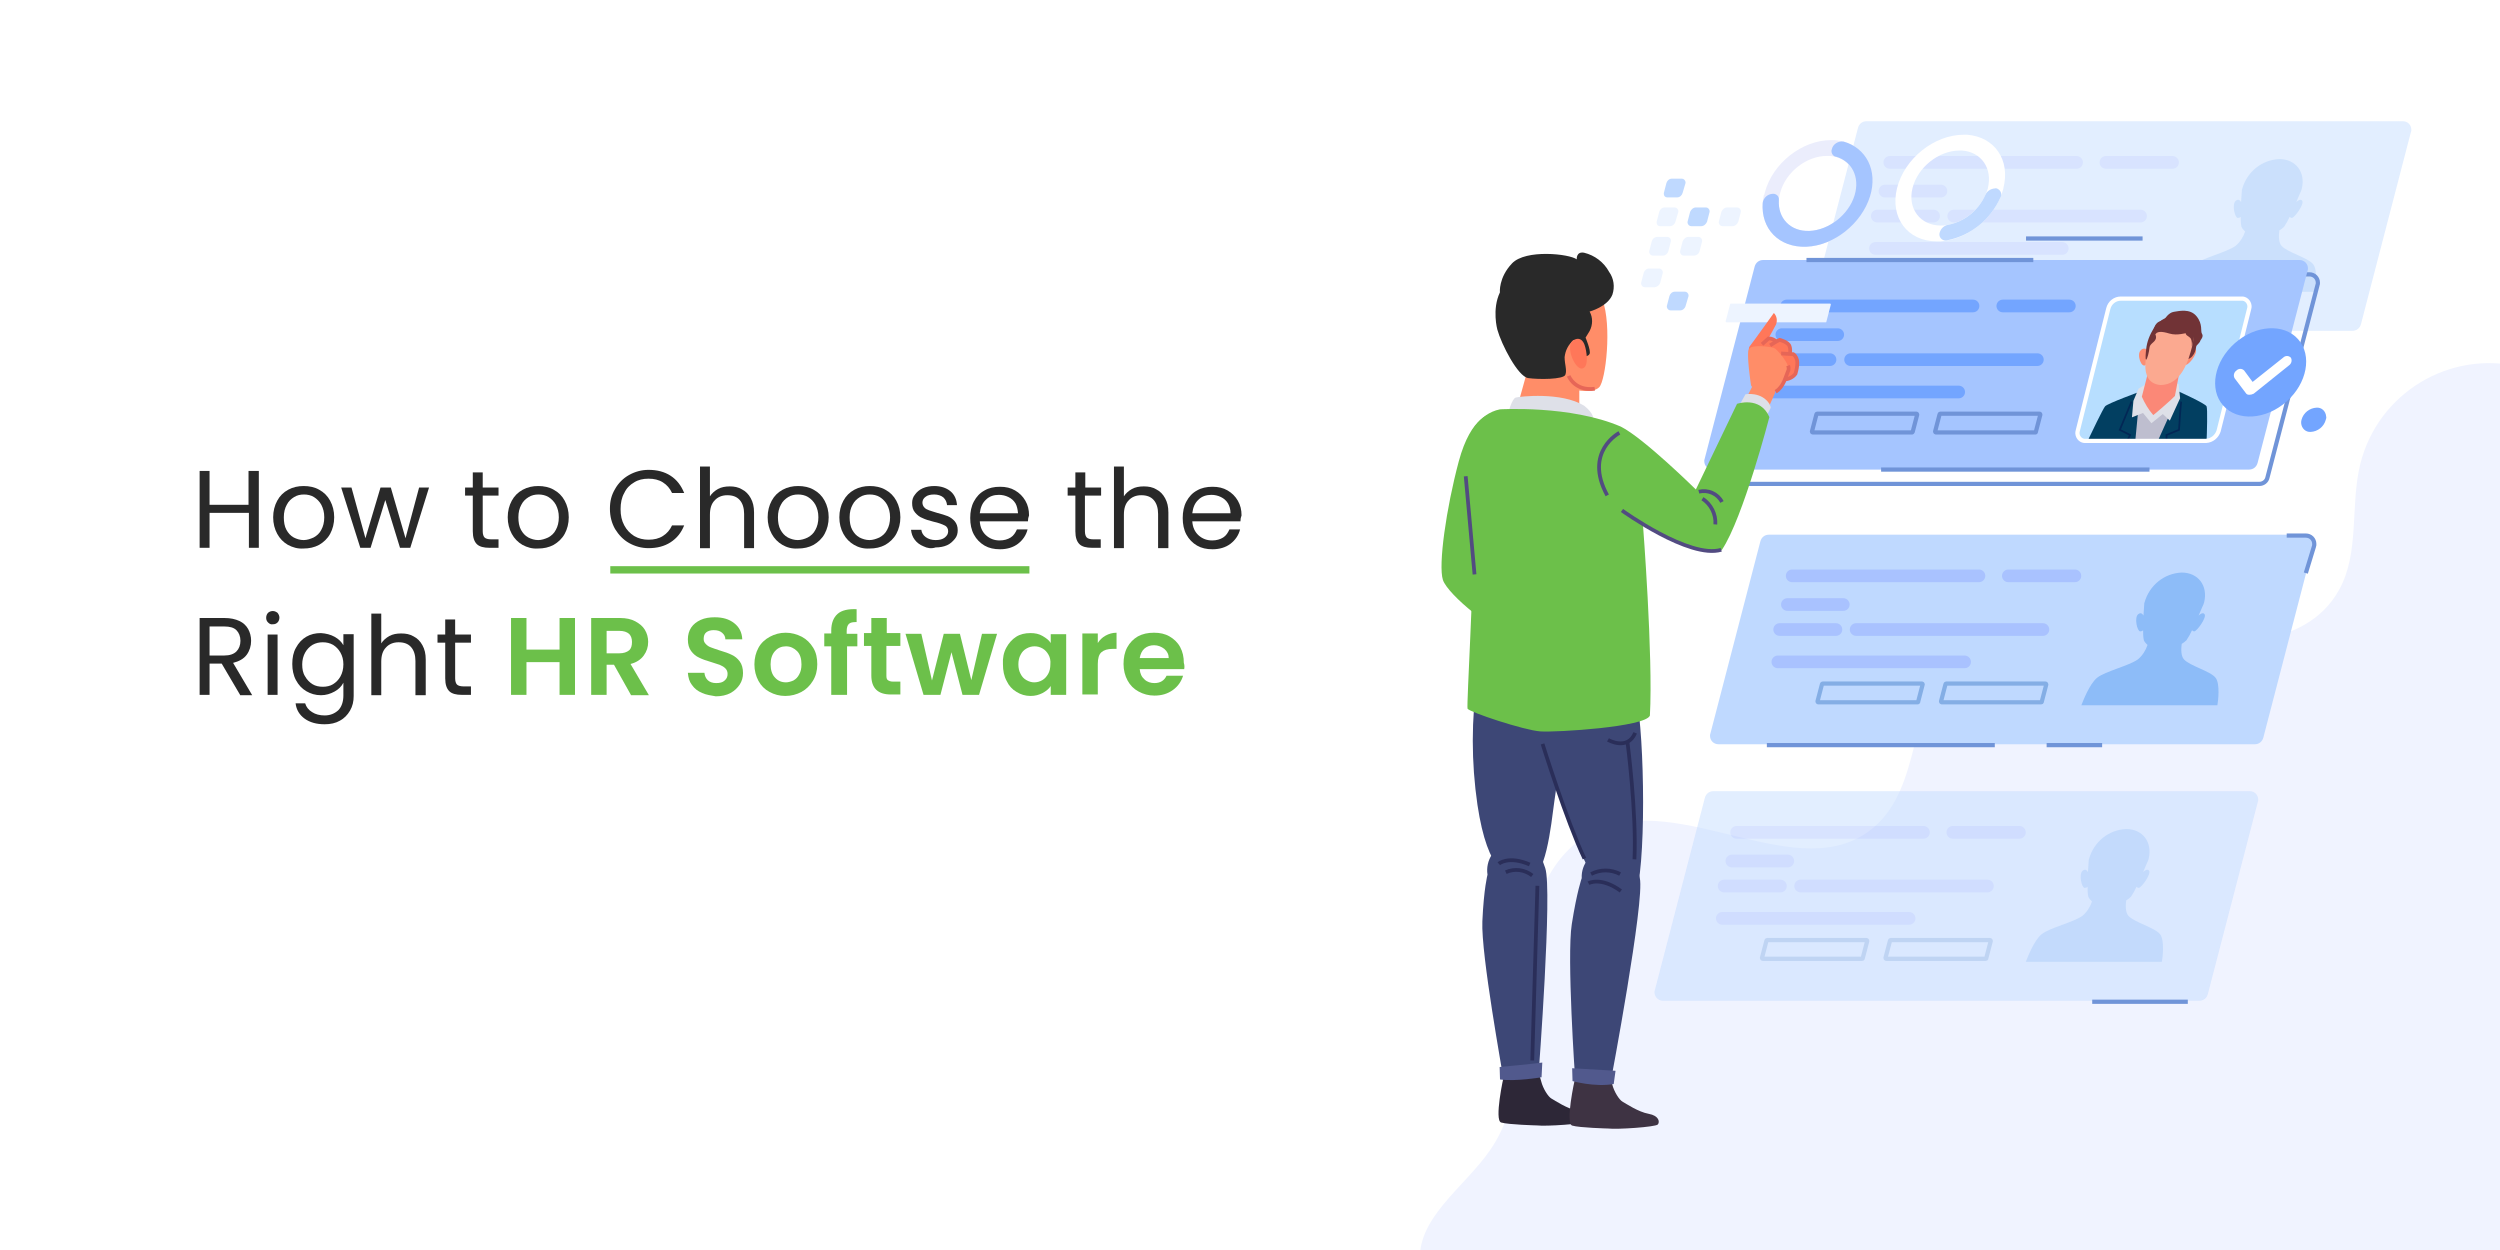 <?xml version="1.0" encoding="UTF-8"?> <!-- Generator: Adobe Illustrator 25.2.0, SVG Export Plug-In . SVG Version: 6.00 Build 0) --> <svg xmlns="http://www.w3.org/2000/svg" xmlns:xlink="http://www.w3.org/1999/xlink" version="1.1" id="Layer_1" x="0px" y="0px" viewBox="0 0 680 340" style="enable-background:new 0 0 680 340;" xml:space="preserve"> <style type="text/css"> .st0{clip-path:url(#SVGID_2_);} .st1{fill:#FFFFFF;} .st2{fill:#F0F3FF;} .st3{enable-background:new ;} .st4{fill:#292929;} .st5{fill:#6CC04A;} .st6{opacity:0.46;} .st7{fill:#BFD9FF;} .st8{fill:none;stroke:#A9C2FF;stroke-width:3.446;stroke-linecap:round;stroke-linejoin:round;} .st9{fill:none;stroke:#84AEE5;stroke-width:1.149;stroke-miterlimit:10;} .st10{fill:#8DBCF8;} .st11{fill:none;stroke:#7094D8;stroke-width:1.149;stroke-miterlimit:10;} .st12{fill:#A5C5FF;} .st13{fill:#B7DEFF;} .st14{fill:#023F61;} .st15{fill:#BEBECF;} .st16{fill:#DEE0E8;} .st17{fill:#FB8E74;} .st18{fill:#FB8877;} .st19{fill:#713336;} .st20{fill:#FBA990;} .st21{fill:none;stroke:#022755;stroke-width:0.488;stroke-miterlimit:10;} .st22{fill:none;stroke:#FFFFFF;stroke-width:1.149;stroke-miterlimit:10;} .st23{fill:none;stroke:#73A5FF;stroke-width:3.446;stroke-linecap:round;stroke-linejoin:round;} .st24{fill:#EDF4FF;} .st25{fill:#EBEDFC;} .st26{fill:#73A5FF;} .st27{fill:#2D2737;} .st28{fill:#3D4776;} .st29{fill:#51598D;} .st30{fill:#FF8D68;} .st31{fill:#FF7759;} .st32{fill:#3E3343;} .st33{fill:none;stroke:#2A2E59;stroke-width:1.026;stroke-miterlimit:10;} .st34{fill:none;stroke:#524B81;stroke-width:1.026;stroke-miterlimit:10;} .st35{fill:none;stroke:#E66657;stroke-width:1.026;stroke-miterlimit:10;} </style> <g> <defs> <rect id="SVGID_1_" y="0" width="680" height="340"></rect> </defs> <clipPath id="SVGID_2_"> <use xlink:href="#SVGID_1_" style="overflow:visible;"></use> </clipPath> <g id="How_to_Choose_the_Right_HR_Software" class="st0"> <rect y="0" class="st1" width="680" height="340"></rect> <path id="Path_953" class="st2" d="M500.3,415c-12.5,8.8-30-0.4-39.7-12.2s-16.9-26.6-30.5-33.5c-8-4-17.2-4.7-25.7-7.5 c-8.5-2.8-17.1-8.9-18.1-17.7c-1.5-12.6,12-21,19.1-31.4c8.9-13,8-30.1,8.8-45.9c0.8-15.8,5.3-33.8,19.5-40.7 c23.6-11.4,55.9,15.9,75.9-1c13.1-11,9.6-33.1,20.8-46.2c12.4-14.5,35.2-10.8,53.9-6.7s42.6,5,51.9-11.7c5.7-10.2,3-22.9,5.8-34.3 c4.8-19.3,24.3-31.1,43.6-26.4c9.3,2.3,17.3,8.2,22.3,16.4c42,70.1,14.2,162.8,15.7,244.5c0.3,15.6-0.4,33.1-11.8,43.7 c-10.5,9.7-26.2,9.9-40.5,9.7C615.2,413.4,556.3,416,500.3,415z"></path> <g class="st3"> <path class="st4" d="M70.4,128.1V149h-2.7v-9.5H57v9.5h-2.7v-20.9H57v9.2h10.6v-9.2H70.4z"></path> <path class="st4" d="M78.3,148.2c-1.2-0.7-2.2-1.7-2.9-3c-0.7-1.3-1.1-2.8-1.1-4.5c0-1.7,0.4-3.2,1.1-4.5s1.7-2.3,3-3 c1.3-0.7,2.7-1,4.2-1s3,0.3,4.2,1c1.3,0.7,2.3,1.7,3,3c0.7,1.3,1.1,2.8,1.1,4.5c0,1.7-0.4,3.2-1.1,4.5s-1.8,2.3-3,3 c-1.3,0.7-2.7,1-4.3,1C81,149.3,79.6,148.9,78.3,148.2z M85.3,146.2c0.9-0.5,1.6-1.1,2.1-2.1c0.5-0.9,0.8-2,0.8-3.4 s-0.3-2.4-0.8-3.4c-0.5-0.9-1.2-1.6-2-2.1c-0.8-0.5-1.8-0.7-2.7-0.7c-1,0-1.9,0.2-2.7,0.7c-0.8,0.5-1.5,1.1-2,2.1 c-0.5,0.9-0.8,2-0.8,3.4c0,1.3,0.2,2.5,0.7,3.4c0.5,0.9,1.1,1.6,2,2.1c0.8,0.4,1.7,0.7,2.7,0.7C83.5,146.9,84.4,146.6,85.3,146.2 z"></path> <path class="st4" d="M116.7,132.6l-5.1,16.4h-2.8l-4-13l-4,13H98l-5.2-16.4h2.8l3.8,13.8l4.1-13.8h2.8l4,13.8l3.7-13.8H116.7z"></path> <path class="st4" d="M131.3,134.8v9.7c0,0.8,0.2,1.4,0.5,1.7c0.3,0.3,0.9,0.5,1.8,0.5h2v2.3h-2.5c-1.5,0-2.7-0.3-3.4-1 s-1.1-1.8-1.1-3.5v-9.7h-2.1v-2.2h2.1v-4.1h2.7v4.1h4.3v2.2H131.3z"></path> <path class="st4" d="M142.1,148.2c-1.2-0.7-2.2-1.7-2.9-3c-0.7-1.3-1.1-2.8-1.1-4.5c0-1.7,0.4-3.2,1.1-4.5s1.7-2.3,3-3 c1.3-0.7,2.7-1,4.2-1s3,0.3,4.2,1c1.3,0.7,2.3,1.7,3,3c0.7,1.3,1.1,2.8,1.1,4.5c0,1.7-0.4,3.2-1.1,4.5s-1.8,2.3-3,3 c-1.3,0.7-2.7,1-4.3,1C144.8,149.3,143.4,148.9,142.1,148.2z M149.1,146.2c0.9-0.5,1.6-1.1,2.1-2.1c0.5-0.9,0.8-2,0.8-3.4 s-0.3-2.4-0.8-3.4c-0.5-0.9-1.2-1.6-2-2.1c-0.8-0.5-1.8-0.7-2.7-0.7c-1,0-1.9,0.2-2.7,0.7c-0.8,0.5-1.5,1.1-2,2.1 c-0.5,0.9-0.8,2-0.8,3.4c0,1.3,0.2,2.5,0.7,3.4c0.5,0.9,1.1,1.6,2,2.1c0.8,0.4,1.7,0.7,2.7,0.7 C147.3,146.9,148.2,146.6,149.1,146.2z"></path> <path class="st4" d="M167.3,133c0.9-1.6,2.2-2.9,3.8-3.8s3.4-1.4,5.3-1.4c2.3,0,4.3,0.5,6,1.6c1.7,1.1,2.9,2.7,3.7,4.7h-3.3 c-0.6-1.3-1.4-2.2-2.5-2.9c-1.1-0.7-2.4-1-3.9-1c-1.5,0-2.8,0.3-3.9,1c-1.2,0.7-2.1,1.6-2.7,2.9c-0.7,1.2-1,2.7-1,4.4 c0,1.7,0.3,3.1,1,4.4c0.7,1.3,1.6,2.2,2.7,2.9c1.2,0.7,2.5,1,3.9,1c1.5,0,2.8-0.3,3.9-1c1.1-0.7,1.9-1.6,2.5-2.9h3.3 c-0.8,2-2,3.5-3.7,4.6c-1.7,1.1-3.7,1.6-6,1.6c-1.9,0-3.7-0.5-5.3-1.4s-2.8-2.2-3.8-3.8c-0.9-1.6-1.4-3.4-1.4-5.5 S166.3,134.7,167.3,133z"></path> <path class="st4" d="M201.8,133.1c1,0.5,1.8,1.3,2.4,2.4c0.6,1.1,0.9,2.3,0.9,3.9v9.7h-2.7v-9.3c0-1.6-0.4-2.9-1.2-3.8 c-0.8-0.9-1.9-1.3-3.4-1.3c-1.4,0-2.6,0.5-3.4,1.4c-0.9,0.9-1.3,2.2-1.3,3.9v9.1h-2.7v-22.2h2.7v8.1c0.5-0.8,1.3-1.5,2.2-2 c0.9-0.5,2-0.7,3.2-0.7C199.7,132.3,200.8,132.5,201.8,133.1z"></path> <path class="st4" d="M212.8,148.2c-1.2-0.7-2.2-1.7-2.9-3c-0.7-1.3-1.1-2.8-1.1-4.5c0-1.7,0.4-3.2,1.1-4.5s1.7-2.3,3-3 c1.3-0.7,2.7-1,4.2-1s3,0.3,4.2,1c1.3,0.7,2.3,1.7,3,3c0.7,1.3,1.1,2.8,1.1,4.5c0,1.7-0.4,3.2-1.1,4.5s-1.8,2.3-3,3 c-1.3,0.7-2.7,1-4.3,1C215.4,149.3,214,148.9,212.8,148.2z M219.7,146.2c0.9-0.5,1.6-1.1,2.1-2.1c0.5-0.9,0.8-2,0.8-3.4 s-0.3-2.4-0.8-3.4c-0.5-0.9-1.2-1.6-2-2.1c-0.8-0.5-1.8-0.7-2.7-0.7c-1,0-1.9,0.2-2.7,0.7c-0.8,0.5-1.5,1.1-2,2.1 c-0.5,0.9-0.8,2-0.8,3.4c0,1.3,0.2,2.5,0.7,3.4c0.5,0.9,1.1,1.6,2,2.1c0.8,0.4,1.7,0.7,2.7,0.7 C217.9,146.9,218.9,146.6,219.7,146.2z"></path> <path class="st4" d="M232.3,148.2c-1.2-0.7-2.2-1.7-2.9-3c-0.7-1.3-1.1-2.8-1.1-4.5c0-1.7,0.4-3.2,1.1-4.5s1.7-2.3,3-3 c1.3-0.7,2.7-1,4.2-1s3,0.3,4.2,1c1.3,0.7,2.3,1.7,3,3c0.7,1.3,1.1,2.8,1.1,4.5c0,1.7-0.4,3.2-1.1,4.5s-1.8,2.3-3,3 c-1.3,0.7-2.7,1-4.3,1C234.9,149.3,233.5,148.9,232.3,148.2z M239.2,146.2c0.9-0.5,1.6-1.1,2.1-2.1c0.5-0.9,0.8-2,0.8-3.4 s-0.3-2.4-0.8-3.4c-0.5-0.9-1.2-1.6-2-2.1c-0.8-0.5-1.8-0.7-2.7-0.7c-1,0-1.9,0.2-2.7,0.7c-0.8,0.5-1.5,1.1-2,2.1 c-0.5,0.9-0.8,2-0.8,3.4c0,1.3,0.2,2.5,0.7,3.4c0.5,0.9,1.1,1.6,2,2.1c0.8,0.4,1.7,0.7,2.7,0.7 C237.4,146.9,238.3,146.6,239.2,146.2z"></path> <path class="st4" d="M251.2,148.6c-1-0.4-1.8-1-2.4-1.8c-0.6-0.8-0.9-1.7-1-2.7h2.8c0.1,0.8,0.5,1.5,1.2,2 c0.7,0.5,1.6,0.8,2.7,0.8c1,0,1.9-0.2,2.5-0.7c0.6-0.5,0.9-1,0.9-1.7c0-0.7-0.3-1.3-1-1.6c-0.6-0.3-1.6-0.7-3-1 c-1.2-0.3-2.2-0.6-3-1c-0.8-0.3-1.4-0.8-2-1.5c-0.6-0.7-0.8-1.5-0.8-2.6c0-0.8,0.2-1.6,0.8-2.3c0.5-0.7,1.2-1.3,2.1-1.7 c0.9-0.4,2-0.6,3.1-0.6c1.8,0,3.3,0.5,4.4,1.4c1.1,0.9,1.7,2.2,1.8,3.8h-2.7c-0.1-0.9-0.4-1.5-1-2.1c-0.6-0.5-1.5-0.8-2.5-0.8 c-1,0-1.8,0.2-2.3,0.6c-0.6,0.4-0.9,1-0.9,1.6c0,0.5,0.2,1,0.5,1.3c0.3,0.4,0.8,0.6,1.3,0.8c0.5,0.2,1.3,0.4,2.2,0.7 c1.2,0.3,2.1,0.6,2.9,0.9c0.7,0.3,1.4,0.8,1.9,1.4c0.5,0.6,0.8,1.4,0.8,2.4c0,0.9-0.2,1.7-0.8,2.4s-1.2,1.3-2.1,1.7 c-0.9,0.4-2,0.6-3.1,0.6C253.3,149.3,252.2,149.1,251.2,148.6z"></path> <path class="st4" d="M279.6,141.8h-13.1c0.1,1.6,0.7,2.9,1.7,3.8c1,0.9,2.2,1.4,3.7,1.4c1.2,0,2.2-0.3,3-0.8 c0.8-0.5,1.3-1.3,1.7-2.2h2.9c-0.4,1.6-1.3,2.9-2.6,3.9c-1.3,1-3,1.5-4.9,1.5c-1.6,0-3-0.3-4.2-1c-1.2-0.7-2.2-1.7-2.9-3 s-1-2.8-1-4.5c0-1.7,0.3-3.2,1-4.5c0.7-1.3,1.6-2.3,2.9-3c1.2-0.7,2.6-1,4.2-1c1.6,0,2.9,0.3,4.1,1c1.2,0.7,2.1,1.6,2.8,2.8 s1,2.5,1,4C279.7,140.7,279.6,141.2,279.6,141.8z M276.2,136.9c-0.5-0.8-1.1-1.3-1.9-1.7c-0.8-0.4-1.7-0.6-2.6-0.6 c-1.4,0-2.6,0.4-3.5,1.3c-1,0.9-1.5,2.1-1.7,3.7h10.4C276.8,138.5,276.6,137.6,276.2,136.9z"></path> <path class="st4" d="M295.1,134.8v9.7c0,0.8,0.2,1.4,0.5,1.7c0.3,0.3,0.9,0.5,1.8,0.5h2v2.3H297c-1.5,0-2.7-0.3-3.4-1 s-1.1-1.8-1.1-3.5v-9.7h-2.1v-2.2h2.1v-4.1h2.7v4.1h4.3v2.2H295.1z"></path> <path class="st4" d="M314.5,133.1c1,0.5,1.8,1.3,2.4,2.4c0.6,1.1,0.9,2.3,0.9,3.9v9.7H315v-9.3c0-1.6-0.4-2.9-1.2-3.8 c-0.8-0.9-1.9-1.3-3.4-1.3c-1.4,0-2.6,0.5-3.4,1.4c-0.9,0.9-1.3,2.2-1.3,3.9v9.1H303v-22.2h2.7v8.1c0.5-0.8,1.3-1.5,2.2-2 c0.9-0.5,2-0.7,3.2-0.7C312.4,132.3,313.5,132.5,314.5,133.1z"></path> <path class="st4" d="M337.4,141.8h-13.1c0.1,1.6,0.7,2.9,1.7,3.8c1,0.9,2.2,1.4,3.7,1.4c1.2,0,2.2-0.3,3-0.8 c0.8-0.5,1.3-1.3,1.7-2.2h2.9c-0.4,1.6-1.3,2.9-2.6,3.9c-1.3,1-3,1.5-4.9,1.5c-1.6,0-3-0.3-4.2-1c-1.2-0.7-2.2-1.7-2.9-3 s-1-2.8-1-4.5c0-1.7,0.3-3.2,1-4.5c0.7-1.3,1.6-2.3,2.9-3c1.2-0.7,2.6-1,4.2-1c1.6,0,2.9,0.3,4.1,1c1.2,0.7,2.1,1.6,2.8,2.8 s1,2.5,1,4C337.5,140.7,337.4,141.2,337.4,141.8z M334,136.9c-0.5-0.8-1.1-1.3-1.9-1.7c-0.8-0.4-1.7-0.6-2.6-0.6 c-1.4,0-2.6,0.4-3.5,1.3c-1,0.9-1.5,2.1-1.7,3.7h10.4C334.7,138.5,334.4,137.6,334,136.9z"></path> </g> <g class="st3"> <path class="st4" d="M65.3,189l-5-8.5H57v8.5h-2.7v-20.9h6.8c1.6,0,2.9,0.3,4,0.8c1.1,0.5,1.9,1.3,2.4,2.2c0.5,0.9,0.8,2,0.8,3.2 c0,1.4-0.4,2.7-1.2,3.8c-0.8,1.1-2.1,1.8-3.7,2.2l5.2,8.8H65.3z M57,178.3h4c1.5,0,2.6-0.4,3.3-1.1c0.7-0.7,1.1-1.7,1.1-2.9 c0-1.2-0.4-2.2-1.1-2.9s-1.8-1-3.3-1h-4V178.3z"></path> <path class="st4" d="M72.9,169.3c-0.4-0.4-0.5-0.8-0.5-1.3s0.2-1,0.5-1.3s0.8-0.5,1.3-0.5c0.5,0,0.9,0.2,1.3,0.5 c0.3,0.4,0.5,0.8,0.5,1.3s-0.2,1-0.5,1.3c-0.4,0.4-0.8,0.5-1.3,0.5C73.7,169.9,73.3,169.7,72.9,169.3z M75.5,172.6V189h-2.7 v-16.4H75.5z"></path> <path class="st4" d="M91,173.2c1.1,0.6,1.9,1.4,2.4,2.3v-3h2.8v16.8c0,1.5-0.3,2.8-1,4s-1.6,2.1-2.7,2.7c-1.2,0.7-2.6,1-4.2,1 c-2.2,0-4-0.5-5.4-1.5c-1.4-1-2.3-2.4-2.5-4.2H83c0.3,1,0.9,1.8,1.9,2.4c0.9,0.6,2.1,0.9,3.4,0.9c1.5,0,2.7-0.5,3.7-1.4 c0.9-0.9,1.4-2.3,1.4-4v-3.5c-0.5,1-1.3,1.8-2.4,2.4c-1.1,0.6-2.3,1-3.7,1c-1.5,0-2.8-0.4-4-1.1c-1.2-0.7-2.1-1.7-2.8-3 c-0.7-1.3-1-2.8-1-4.4c0-1.7,0.3-3.2,1-4.4c0.7-1.3,1.6-2.3,2.8-3c1.2-0.7,2.5-1,4-1C88.7,172.3,89.9,172.6,91,173.2z M92.6,177.5c-0.5-0.9-1.2-1.6-2-2.1c-0.9-0.5-1.8-0.7-2.8-0.7s-1.9,0.2-2.8,0.7c-0.8,0.5-1.5,1.2-2,2.1c-0.5,0.9-0.8,2-0.8,3.2 c0,1.3,0.2,2.4,0.8,3.3c0.5,0.9,1.2,1.6,2,2.1c0.8,0.5,1.8,0.7,2.8,0.7s2-0.2,2.8-0.7c0.8-0.5,1.5-1.2,2-2.1 c0.5-0.9,0.8-2,0.8-3.3S93.1,178.4,92.6,177.5z"></path> <path class="st4" d="M112.5,173.1c1,0.5,1.8,1.3,2.4,2.4c0.6,1.1,0.9,2.3,0.9,3.9v9.7H113v-9.3c0-1.6-0.4-2.9-1.2-3.8 c-0.8-0.9-1.9-1.3-3.4-1.3c-1.4,0-2.6,0.5-3.4,1.4c-0.9,0.9-1.3,2.2-1.3,3.9v9.1H101v-22.2h2.7v8.1c0.5-0.8,1.3-1.5,2.2-2 c0.9-0.5,2-0.7,3.2-0.7C110.4,172.3,111.5,172.5,112.5,173.1z"></path> <path class="st4" d="M123.8,174.8v9.7c0,0.8,0.2,1.4,0.5,1.7c0.3,0.3,0.9,0.5,1.8,0.5h2v2.3h-2.5c-1.5,0-2.7-0.3-3.4-1 s-1.1-1.8-1.1-3.5v-9.7H119v-2.2h2.1v-4.1h2.7v4.1h4.3v2.2H123.8z"></path> </g> <g class="st3"> <path class="st5" d="M156.4,168.1V189h-4.2v-8.9h-9v8.9H139v-20.9h4.2v8.6h9v-8.6H156.4z"></path> <path class="st5" d="M171.6,189l-4.6-8.2h-2v8.2h-4.2v-20.9h7.9c1.6,0,3,0.3,4.1,0.9c1.1,0.6,2,1.3,2.6,2.3 c0.6,1,0.9,2.1,0.9,3.3c0,1.4-0.4,2.6-1.2,3.7c-0.8,1.1-2,1.9-3.6,2.3l5,8.5H171.6z M165,177.7h3.5c1.1,0,2-0.3,2.6-0.8 c0.6-0.5,0.8-1.3,0.8-2.3c0-1-0.3-1.7-0.8-2.2c-0.6-0.5-1.4-0.8-2.6-0.8H165V177.7z"></path> <path class="st5" d="M191,188.5c-1.2-0.5-2.1-1.2-2.8-2.2c-0.7-0.9-1-2-1.1-3.3h4.5c0.1,0.9,0.4,1.5,0.9,2 c0.5,0.5,1.3,0.8,2.3,0.8c1,0,1.8-0.2,2.3-0.7c0.6-0.5,0.8-1.1,0.8-1.8c0-0.6-0.2-1.1-0.6-1.5c-0.4-0.4-0.9-0.7-1.4-0.9 c-0.6-0.2-1.4-0.5-2.4-0.8c-1.4-0.4-2.5-0.8-3.3-1.2c-0.9-0.4-1.6-1-2.2-1.8c-0.6-0.8-0.9-1.8-0.9-3.2c0-1.2,0.3-2.3,0.9-3.2 c0.6-0.9,1.5-1.6,2.6-2.1s2.4-0.7,3.8-0.7c2.2,0,3.9,0.5,5.3,1.6s2.1,2.5,2.2,4.4h-4.6c0-0.7-0.3-1.3-0.9-1.8s-1.3-0.7-2.3-0.7 c-0.8,0-1.5,0.2-2,0.6c-0.5,0.4-0.7,1-0.7,1.8c0,0.6,0.2,1,0.6,1.4c0.4,0.4,0.8,0.7,1.4,0.9c0.6,0.2,1.3,0.5,2.3,0.8 c1.4,0.4,2.5,0.8,3.3,1.2c0.9,0.4,1.6,1,2.2,1.8s0.9,1.9,0.9,3.2c0,1.1-0.3,2.2-0.9,3.1s-1.4,1.7-2.5,2.3c-1.1,0.6-2.5,0.9-4,0.9 C193.5,189.2,192.1,189,191,188.5z"></path> <path class="st5" d="M209.3,188.2c-1.3-0.7-2.3-1.7-3-3c-0.7-1.3-1.1-2.8-1.1-4.5s0.4-3.2,1.1-4.5s1.8-2.3,3.1-3 c1.3-0.7,2.7-1.1,4.3-1.1s3,0.4,4.4,1.1c1.3,0.7,2.3,1.7,3.1,3s1.1,2.8,1.1,4.5s-0.4,3.2-1.2,4.5s-1.8,2.3-3.1,3 c-1.3,0.7-2.8,1.1-4.4,1.1C212,189.3,210.6,188.9,209.3,188.2z M215.8,185.1c0.7-0.4,1.2-0.9,1.6-1.7c0.4-0.7,0.6-1.6,0.6-2.7 c0-1.6-0.4-2.8-1.2-3.6c-0.8-0.8-1.8-1.3-3-1.3c-1.2,0-2.2,0.4-3,1.3c-0.8,0.9-1.2,2.1-1.2,3.6s0.4,2.8,1.2,3.6 c0.8,0.9,1.8,1.3,3,1.3C214.4,185.6,215.1,185.4,215.8,185.1z"></path> <path class="st5" d="M233.3,175.8h-2.9V189h-4.3v-13.2h-1.9v-3.5h1.9v-0.8c0-2,0.6-3.5,1.7-4.5s2.9-1.4,5.2-1.3v3.5 c-1,0-1.7,0.1-2.1,0.5c-0.4,0.4-0.6,1-0.6,2v0.7h2.9V175.8z"></path> <path class="st5" d="M241.1,175.8v8c0,0.6,0.1,1,0.4,1.2c0.3,0.2,0.7,0.4,1.4,0.4h2v3.5h-2.6c-3.5,0-5.3-1.7-5.3-5.2v-8h-2v-3.5 h2v-4.1h4.2v4.1h3.7v3.5H241.1z"></path> <path class="st5" d="M271.2,172.4l-4.9,16.6h-4.5l-3-11.6l-3,11.6h-4.6l-4.9-16.6h4.3l2.9,12.7l3.2-12.7h4.4l3.1,12.6l2.9-12.6 H271.2z"></path> <path class="st5" d="M273.7,176.2c0.7-1.3,1.6-2.3,2.7-3c1.1-0.7,2.4-1,3.9-1c1.2,0,2.3,0.2,3.3,0.8s1.7,1.1,2.2,1.9v-2.4h4.2 V189h-4.2v-2.4c-0.5,0.8-1.3,1.4-2.2,1.9c-1,0.5-2,0.8-3.3,0.8c-1.4,0-2.7-0.4-3.8-1.1c-1.2-0.7-2.1-1.7-2.7-3 c-0.7-1.3-1-2.8-1-4.5C272.7,179,273,177.5,273.7,176.2z M285.2,178.1c-0.4-0.7-0.9-1.3-1.6-1.7c-0.7-0.4-1.4-0.6-2.2-0.6 c-0.8,0-1.5,0.2-2.2,0.6s-1.2,0.9-1.6,1.7c-0.4,0.7-0.6,1.6-0.6,2.6s0.2,1.9,0.6,2.6c0.4,0.8,0.9,1.3,1.6,1.7 c0.7,0.4,1.4,0.6,2.1,0.6c0.8,0,1.5-0.2,2.2-0.6c0.7-0.4,1.2-1,1.6-1.7c0.4-0.7,0.6-1.6,0.6-2.6 C285.8,179.7,285.6,178.8,285.2,178.1z"></path> <path class="st5" d="M300.7,172.9c0.9-0.5,1.9-0.8,3-0.8v4.4h-1.1c-1.3,0-2.3,0.3-3,0.9c-0.7,0.6-1,1.7-1,3.2v8.3h-4.2v-16.6h4.2 v2.6C299.1,174.1,299.8,173.4,300.7,172.9z"></path> <path class="st5" d="M322.1,182h-12.1c0.1,1.2,0.5,2.1,1.3,2.8c0.7,0.7,1.7,1,2.7,1c1.6,0,2.7-0.7,3.3-2h4.5 c-0.5,1.6-1.4,2.9-2.8,3.9c-1.4,1-3,1.5-5,1.5c-1.6,0-3-0.4-4.3-1.1s-2.3-1.7-3-3c-0.7-1.3-1.1-2.8-1.1-4.5c0-1.7,0.3-3.2,1-4.5 c0.7-1.3,1.7-2.3,2.9-3c1.3-0.7,2.7-1,4.4-1c1.6,0,3,0.3,4.2,1c1.2,0.7,2.2,1.6,2.9,2.9s1,2.7,1,4.3 C322.2,180.9,322.2,181.5,322.1,182z M317.9,179.1c0-1.1-0.4-1.9-1.2-2.6c-0.8-0.6-1.7-1-2.8-1c-1,0-1.9,0.3-2.6,0.9 s-1.1,1.5-1.3,2.6H317.9z"></path> </g> <rect id="Rectangle_1513" x="166" y="154" class="st5" width="114" height="2"></rect> <g id="Group_41119" transform="translate(1310.761 -21.361)"> <g id="Group_41118" transform="translate(-918.689 54.337)"> <g id="Group_41109" transform="translate(54.41)"> <g id="Group_41085" transform="translate(45.195)" class="st6"> <path id="Path_71499" class="st7" d="M148.2,57H2.3C1.1,57,0,56,0,54.7c0-0.2,0-0.4,0.1-0.6L13.7,1.8C14,0.7,14.9,0,16,0 h145.9c1.3,0,2.3,1,2.3,2.3c0,0.2,0,0.4-0.1,0.6l-13.6,52.3C150.2,56.3,149.3,57,148.2,57z"></path> <g id="Group_41084" transform="translate(18.448 11.194)"> <line id="Line_194" class="st8" x1="3.9" y1="0" x2="54.7" y2="0"></line> <line id="Line_195" class="st8" x1="0" y1="23.4" x2="50.8" y2="23.4"></line> <line id="Line_196" class="st8" x1="21.3" y1="14.6" x2="72.1" y2="14.6"></line> <line id="Line_197" class="st8" x1="2.6" y1="7.8" x2="17.8" y2="7.8"></line> <line id="Line_198" class="st8" x1="0.5" y1="14.6" x2="15.8" y2="14.6"></line> <line id="Line_199" class="st8" x1="62.7" y1="0" x2="80.8" y2="0"></line> <path id="Path_71500" class="st9" d="M71.6,34.4h-27c-0.1,0-0.2-0.1-0.2-0.2c0,0,0,0,0-0.1l1.2-4.6c0-0.1,0.1-0.2,0.2-0.2h27 c0.1,0,0.2,0.1,0.2,0.2c0,0,0,0,0,0.1l-1.2,4.6C71.8,34.4,71.7,34.4,71.6,34.4z"></path> <path id="Path_71501" class="st9" d="M38,34.4H11c-0.1,0-0.2-0.1-0.2-0.2c0,0,0,0,0-0.1l1.2-4.6c0-0.1,0.1-0.2,0.2-0.2h27 c0.1,0,0.2,0.1,0.2,0.2c0,0,0,0,0,0.1l-1.2,4.6C38.2,34.4,38.1,34.4,38,34.4z"></path> </g> <path id="Path_71502" class="st10" d="M137.5,38.9c-1.4-1.8-7-3.2-8.6-5c-0.8-0.9-0.8-2.7-0.6-4.2c0.5-0.3,0.9-0.6,1.3-1 c0.6-0.9,1.1-1.8,1.5-2.7c0.2,0.2,0.4,0.3,0.6,0.3c0.7,0,3.5-3.8,2.8-4.7c-0.4-0.5-1.1-0.1-1.6,0.4c0.7-1.7,1.3-3,1.3-3h0 c0.1-0.2,0.1-0.4,0.2-0.6c1.1-4.5-1.6-8.1-6.1-8.1c-4.8,0.2-8.8,3.5-10.1,8.1c-0.1,0.2-0.1,0.4-0.1,0.6h0c0,0-0.1,1.3-0.2,3 c-0.3-0.5-0.7-0.9-1.4-0.4c-1.2,0.9-0.3,4.7,0.5,4.7c0.3,0,0.6-0.1,0.8-0.3c0,0.9,0,1.8,0.2,2.7c0.2,0.5,0.6,0.9,1,1.3 c-0.5,1.5-1.4,2.9-2.6,3.9c-2.5,1.8-8.8,3.2-11.1,5c-2.1,1.7-3.9,6.5-4.3,7.5h37C138.2,45.4,138.8,40.5,137.5,38.9z"></path> </g> <g id="Group_41091" transform="translate(17.08 37.747)"> <g id="Group_41086"> <path id="Path_71503" class="st11" d="M151,60.9H5.1c-1.3,0-2.3-1-2.3-2.3c0-0.2,0-0.4,0.1-0.6L16.4,5.7 c0.3-1,1.2-1.8,2.3-1.8h145.9c1.3,0,2.3,1,2.3,2.3c0,0.2,0,0.4-0.1,0.6l-13.6,52.3C153,60.2,152,60.9,151,60.9z"></path> <path id="Path_71504" class="st12" d="M148.2,57H2.3C1,57,0,56,0,54.7c0-0.2,0-0.4,0.1-0.6L13.7,1.8C14,0.7,14.9,0,16,0 h145.9c1.3,0,2.3,1,2.3,2.3c0,0.2,0,0.4-0.1,0.6l-13.6,52.3C150.2,56.3,149.3,57,148.2,57z"></path> <line id="Line_200" class="st11" x1="48.1" y1="57" x2="121.1" y2="57"></line> <line id="Line_201" class="st11" x1="27.8" y1="0" x2="89.5" y2="0"></line> </g> <g id="Group_41090" transform="translate(101.516 10.543)"> <path id="Path_71505" class="st13" d="M34.9,38.7H2.1C1,38.7,0,37.8,0,36.7c0-0.3,0-0.5,0.1-0.8L8.4,2.7 c0.4-1.6,1.8-2.7,3.4-2.7h32.8c1.1-0.1,2.1,0.8,2.2,2c0,0.3,0,0.5-0.1,0.8l-8.3,33.2C37.9,37.5,36.5,38.6,34.9,38.7z"></path> <g id="Group_41089" transform="translate(2.709 3.254)"> <path id="Path_71506" class="st14" d="M16.1,35.5L19,24l-4.7-2c0,0-8.8,3.2-9.5,4C4.2,26.7,1,33.4,0,35.5H16.1z"></path> <path id="Path_71507" class="st14" d="M32.4,35.5c0.1-2.2,0.3-8.9,0-9.5c-0.4-0.8-7.5-4-7.5-4l-5.7,2l-2.9,11.5H32.4z"></path> <path id="Path_71508" class="st15" d="M19.1,35.5l4.5-10l-9.7,0.6L13,35.5H19.1z"></path> <path id="Path_71509" class="st16" d="M16,19.9l-2.1,1.3l-1.4,3.3l-0.4,4.5l3-1.2l2.3,2.8l3.1-2.5l1.9,1.8l2.8-6.1L24.8,20 l-1.2-0.6L16,19.9z"></path> <g id="Group_41088" transform="translate(13.969)"> <path id="Path_71510" class="st17" d="M2.7,11.2c-0.3-0.7-1-1.1-1.7-0.8c-0.2,0.1-0.3,0.1-0.4,0.3c-1.4,1.1,0.2,5.2,1.3,4 C2.5,13.6,2.8,12.4,2.7,11.2z"></path> <path id="Path_71511" class="st17" d="M13,11.1c0,0,1.4-1.7,2.4-0.7s-2.4,5.3-2.9,4.1S13,11.1,13,11.1z"></path> <g id="Group_41087" transform="translate(0.823 15.281)"> <path id="Path_71512" class="st18" d="M9,7.9L10.5,0L1.9,0.7L0,8.1c0.8,1.8,1.8,3.5,3.1,5C3.1,13.2,8.1,8.9,9,7.9z"></path> </g> <path id="Path_71513" class="st19" d="M16.8,8c-0.3,1-1.1,1.2-1.2,1.8c-0.1,0.9-0.4,1.8-1,2.5c-0.2,0.3-0.5,0.5-0.8,0.7 c0,0-7.4,2.1-11.1-0.8c-0.1-0.8-0.1-1.6,0-2.4C3,8.5,2.4,8.3,3.1,7.6c0.6-0.5,1-1.2,1-1.9C4,4.9,4.3,4,4.9,3.4 C5.6,2.7,6.3,2.9,7,2.3c0,0,1.1-1.8,2.5-2s4.4-1,6.2,1.2s1,4.1,1.5,4.8S16.8,8,16.8,8z"></path> <path id="Path_71514" class="st20" d="M2.7,9.9c0,0-3.5,9.6,3.1,10.3c5.8,0.1,7.8-6.9,8.7-10.5s0.3-7.4-4.3-7.3 S3.2,7.7,2.7,9.9z"></path> <path id="Path_71515" class="st19" d="M4.5,6.4c0.2,0.5,0.3,1,0,1.5C4.1,8.7,3,9,2.9,10.1s-0.6,3.1-0.9,3.2s-0.1-2.1,0-2.8 c0.2-2.1,1-4,2.1-5.8c1.5-1.9,2.5-2.8,5.2-3.2s4.8,0.7,5.6,2.4s-0.5,5.9-0.5,5.9s0.2-2-0.5-2.5s-1.2-0.8-1.1-1.1 s-2.2,0.7-4.5,0s-3-0.4-3.4-0.2C4.8,6.1,4.6,6.3,4.5,6.4z"></path> </g> <path id="Path_71516" class="st21" d="M12,24.7c-0.1,0.2-3.2,7.7-3.2,7.7l2.8,1.4l-0.8,1.6"></path> <path id="Path_71517" class="st21" d="M25.5,24.7c-0.1,0.2-0.6,7.7-0.6,7.7l-3.4,1.4v1.6"></path> </g> </g> <path id="Path_71518" class="st22" d="M136.5,49.2h-32.8c-1.1,0.1-2.1-0.8-2.2-2c0-0.3,0-0.5,0.1-0.8l8.3-33.2 c0.4-1.6,1.8-2.7,3.4-2.7h32.8c1.1-0.1,2.1,0.8,2.2,2c0,0.3,0,0.5-0.1,0.8l-8.3,33.2C139.4,48,138.1,49.1,136.5,49.2z"></path> <line id="Line_202" class="st23" x1="22.4" y1="12.5" x2="73.1" y2="12.5"></line> <line id="Line_203" class="st23" x1="18.4" y1="35.9" x2="69.2" y2="35.9"></line> <line id="Line_204" class="st23" x1="39.8" y1="27.1" x2="90.6" y2="27.1"></line> <line id="Line_205" class="st23" x1="21.1" y1="20.3" x2="36.3" y2="20.3"></line> <line id="Line_206" class="st23" x1="19" y1="27.1" x2="34.2" y2="27.1"></line> <line id="Line_207" class="st23" x1="81.2" y1="12.5" x2="99.3" y2="12.5"></line> <path id="Path_71519" class="st11" d="M90.1,46.9H63c-0.1,0-0.2-0.1-0.2-0.2c0,0,0,0,0-0.1L64,42c0-0.1,0.1-0.2,0.2-0.2h27 c0.1,0,0.2,0.1,0.2,0.2c0,0,0,0,0,0.1l-1.2,4.6C90.2,46.9,90.1,46.9,90.1,46.9z"></path> <path id="Path_71520" class="st11" d="M56.5,46.9h-27c-0.1,0-0.2-0.1-0.2-0.2c0,0,0,0,0-0.1l1.2-4.6c0-0.1,0.1-0.2,0.2-0.2h27 c0.1,0,0.2,0.1,0.2,0.2c0,0,0,0,0,0.1l-1.2,4.6C56.6,46.9,56.6,46.9,56.5,46.9z"></path> </g> <line id="Line_208" class="st11" x1="104.6" y1="31.9" x2="136.3" y2="31.9"></line> <g id="Group_41093" transform="translate(18.642 112.46)"> <path id="Path_71521" class="st7" d="M148.2,57H2.3C1,57,0,56,0,54.7c0-0.2,0-0.4,0.1-0.6L13.7,1.8C14,0.7,14.9,0,16,0h145.9 c1.3,0,2.3,1,2.3,2.3c0,0.2,0,0.4-0.1,0.6l-13.6,52.3C150.2,56.3,149.3,57,148.2,57z"></path> <g id="Group_41092" transform="translate(18.447 11.194)"> <line id="Line_209" class="st8" x1="3.9" y1="0" x2="54.7" y2="0"></line> <line id="Line_210" class="st8" x1="0" y1="23.4" x2="50.8" y2="23.4"></line> <line id="Line_211" class="st8" x1="21.3" y1="14.6" x2="72.1" y2="14.6"></line> <line id="Line_212" class="st8" x1="2.6" y1="7.8" x2="17.8" y2="7.8"></line> <line id="Line_213" class="st8" x1="0.5" y1="14.6" x2="15.8" y2="14.6"></line> <line id="Line_214" class="st8" x1="62.7" y1="0" x2="80.8" y2="0"></line> <path id="Path_71522" class="st9" d="M71.6,34.4h-27c-0.1,0-0.2-0.1-0.2-0.2c0,0,0,0,0-0.1l1.2-4.6c0-0.1,0.1-0.2,0.2-0.2h27 c0.1,0,0.2,0.1,0.2,0.2c0,0,0,0,0,0.1l-1.2,4.6C71.8,34.4,71.7,34.4,71.6,34.4z"></path> <path id="Path_71523" class="st9" d="M38,34.4H11c-0.1,0-0.2-0.1-0.2-0.2c0,0,0,0,0-0.1l1.2-4.6c0-0.1,0.1-0.2,0.2-0.2h27 c0.1,0,0.2,0.1,0.2,0.2c0,0,0,0,0,0l-1.2,4.6C38.2,34.4,38.1,34.4,38,34.4z"></path> </g> <path id="Path_71524" class="st10" d="M137.5,38.9c-1.4-1.8-7-3.2-8.6-5c-0.8-0.9-0.8-2.7-0.6-4.2c0.5-0.3,0.9-0.6,1.3-1 c0.6-0.9,1.1-1.8,1.5-2.7c0.2,0.2,0.4,0.3,0.6,0.3c0.7,0,3.5-3.8,2.8-4.7c-0.4-0.5-1.1-0.1-1.6,0.4c0.7-1.7,1.3-3,1.3-3h0 c0.1-0.2,0.1-0.4,0.2-0.6c1.1-4.5-1.6-8.1-6.1-8.1c-4.8,0.2-8.8,3.5-10.1,8.1c-0.1,0.2-0.1,0.4-0.1,0.6h0c0,0-0.1,1.3-0.2,3 c-0.3-0.5-0.7-0.9-1.4-0.4c-1.2,0.9-0.3,4.7,0.5,4.7c0.3,0,0.6-0.1,0.8-0.3c0,0.9,0,1.8,0.2,2.7c0.2,0.5,0.6,0.9,1,1.3 c-0.5,1.5-1.4,2.9-2.6,3.9c-2.5,1.8-8.8,3.2-11.1,5c-2.1,1.7-3.9,6.5-4.3,7.5h37C138.2,45.4,138.8,40.5,137.5,38.9z"></path> </g> <g id="Group_41095" transform="translate(3.543 182.227)" class="st6"> <path id="Path_71525" class="st7" d="M148.2,57H2.3C1.1,57,0,56,0,54.7c0-0.2,0-0.4,0.1-0.6L13.7,1.8C14,0.7,14.9,0,16,0 h145.9c1.3,0,2.3,1,2.3,2.3c0,0.2,0,0.4-0.1,0.6l-13.6,52.3C150.2,56.3,149.3,57,148.2,57z"></path> <g id="Group_41094" transform="translate(18.447 11.194)"> <line id="Line_215" class="st8" x1="3.9" y1="0" x2="54.7" y2="0"></line> <line id="Line_216" class="st8" x1="0" y1="23.4" x2="50.8" y2="23.4"></line> <line id="Line_217" class="st8" x1="21.3" y1="14.6" x2="72.1" y2="14.6"></line> <line id="Line_218" class="st8" x1="2.6" y1="7.8" x2="17.8" y2="7.8"></line> <line id="Line_219" class="st8" x1="0.5" y1="14.6" x2="15.8" y2="14.6"></line> <line id="Line_220" class="st8" x1="62.7" y1="0" x2="80.8" y2="0"></line> <path id="Path_71526" class="st9" d="M71.6,34.4h-27c-0.1,0-0.2-0.1-0.2-0.2c0,0,0,0,0-0.1l1.2-4.6c0-0.1,0.1-0.2,0.2-0.2h27 c0.1,0,0.2,0.1,0.2,0.2c0,0,0,0,0,0.1l-1.2,4.6C71.8,34.4,71.7,34.4,71.6,34.4z"></path> <path id="Path_71527" class="st9" d="M38,34.4H11c-0.1,0-0.2-0.1-0.2-0.2c0,0,0,0,0-0.1l1.2-4.6c0-0.1,0.1-0.2,0.2-0.2h27 c0.1,0,0.2,0.1,0.2,0.2c0,0,0,0,0,0.1l-1.2,4.6C38.2,34.4,38.1,34.4,38,34.4z"></path> </g> <path id="Path_71528" class="st10" d="M137.5,38.9c-1.4-1.8-7-3.2-8.6-5c-0.8-0.9-0.8-2.7-0.6-4.2c0.5-0.3,0.9-0.6,1.3-1 c0.6-0.9,1.1-1.8,1.5-2.7c0.2,0.2,0.4,0.3,0.6,0.3c0.7,0,3.5-3.8,2.8-4.7c-0.4-0.5-1.1-0.1-1.6,0.4c0.7-1.7,1.3-3,1.3-3h0 c0.1-0.2,0.1-0.4,0.2-0.6c1.1-4.5-1.6-8.1-6.1-8.1c-4.8,0.2-8.8,3.5-10.1,8.1c-0.1,0.2-0.1,0.4-0.1,0.6h0c0,0-0.1,1.3-0.2,3 c-0.3-0.5-0.7-0.9-1.4-0.4c-1.2,0.9-0.3,4.7,0.5,4.7c0.3,0,0.6-0.1,0.8-0.3c0,0.9,0,1.8,0.2,2.7c0.2,0.5,0.6,0.9,1,1.3 c-0.5,1.5-1.4,2.9-2.6,3.9c-2.5,1.8-8.8,3.2-11.1,5c-2.1,1.7-3.9,6.5-4.3,7.5h37C138.2,45.4,138.8,40.5,137.5,38.9z"></path> </g> <line id="Line_221" class="st11" x1="122.6" y1="239.5" x2="148.6" y2="239.5"></line> <line id="Line_222" class="st11" x1="34.1" y1="169.7" x2="96.1" y2="169.7"></line> <line id="Line_223" class="st11" x1="110.2" y1="169.7" x2="125.3" y2="169.7"></line> <path id="Path_71529" class="st11" d="M175.5,112.7h5.2c1.3,0,2.3,1,2.3,2.3c0,0.2,0,0.5-0.1,0.7l-2.2,7.2"></path> <g id="Group_41099" transform="translate(0 15.619)"> <g id="Group_41096" transform="translate(6.082)"> <path id="Path_71530" class="st7" d="M3.6,5.1H0.9C0.4,5.1,0,4.7,0,4.2C0,4.1,0,4,0,3.9l0.7-2.7C0.9,0.5,1.5,0,2.2,0h2.7 c0.5,0,0.9,0.4,1,0.9c0,0.1,0,0.2,0,0.3L5.1,3.9C4.9,4.6,4.3,5.1,3.6,5.1z"></path> </g> <g id="Group_41097" transform="translate(4.13 7.827)"> <path id="Path_71531" class="st24" d="M3.6,5.1H0.9C0.4,5.1,0,4.7,0,4.2C0,4.1,0,4,0,3.9l0.7-2.7C0.9,0.5,1.5,0,2.2,0h2.7 c0.5,0,0.9,0.4,1,0.9c0,0.1,0,0.2,0,0.3L5.1,3.9C4.9,4.6,4.3,5.1,3.6,5.1z"></path> <path id="Path_71532" class="st7" d="M12.1,5.1H9.4c-0.5,0-0.9-0.4-1-0.9c0-0.1,0-0.2,0-0.3l0.7-2.7C9.4,0.5,10,0,10.7,0h2.7 c0.5,0,0.9,0.4,1,0.9c0,0.1,0,0.2,0,0.3l-0.7,2.7C13.4,4.6,12.8,5.1,12.1,5.1z"></path> <path id="Path_71533" class="st24" d="M20.6,5.1h-2.7c-0.5,0-0.9-0.4-1-0.9c0-0.1,0-0.2,0-0.3l0.7-2.7 C17.9,0.5,18.5,0,19.2,0h2.7c0.5,0,0.9,0.4,1,0.9c0,0.1,0,0.2,0,0.3l-0.7,2.7C21.9,4.6,21.3,5.1,20.6,5.1z"></path> </g> <g id="Group_41098" transform="translate(0 15.836)"> <path id="Path_71534" class="st24" d="M5.8,5.1H3.1c-0.5,0-0.9-0.4-1-0.9c0-0.1,0-0.2,0-0.3l0.7-2.7C3,0.5,3.6,0,4.4,0H7 C7.5,0,8,0.4,8,0.9c0,0.1,0,0.2,0,0.3L7.3,3.9C7.1,4.6,6.5,5.1,5.8,5.1z"></path> <path id="Path_71535" class="st24" d="M3.6,13.7H0.9c-0.5,0-0.9-0.4-1-0.9c0-0.1,0-0.2,0-0.3l0.7-2.7 c0.2-0.7,0.8-1.2,1.5-1.2h2.7c0.5,0,0.9,0.4,1,0.9c0,0.1,0,0.2,0,0.3l-0.7,2.7C4.9,13.1,4.3,13.6,3.6,13.7z"></path> <path id="Path_71536" class="st24" d="M14.2,5.1h-2.7c-0.5,0-0.9-0.4-1-0.9c0-0.1,0-0.2,0-0.3l0.7-2.7 C11.5,0.5,12.1,0,12.8,0h2.7c0.5,0,0.9,0.4,1,0.9c0,0.1,0,0.2,0,0.3l-0.7,2.7C15.6,4.6,15,5.1,14.2,5.1z"></path> <path id="Path_71537" class="st7" d="M10.5,20H7.9c-0.5,0-0.9-0.4-1-0.9c0-0.1,0-0.2,0-0.3l0.7-2.7c0.2-0.7,0.8-1.2,1.5-1.2 h2.7c0.5,0,0.9,0.4,1,0.9c0,0.1,0,0.2,0,0.3L12,18.8C11.8,19.5,11.2,20,10.5,20z"></path> </g> </g> <g id="Group_41107" transform="translate(32.968 3.673)"> <g id="Group_41103" transform="translate(0 1.461)"> <g id="Group_41102"> <g id="Group_41101"> <g id="Group_41100"> <path id="Path_71538" class="st25" d="M19.6,0L19.6,0L19.6,0c-0.1,0-0.1,0-0.2,0l0,0c-0.3,0-0.6,0-0.8,0 c-7.9,0-15.9,6.3-18,14.2l-0.1,0.4l0,0c0,0,0,0.1,0,0.1L0.3,15h0c-1.7,8,3.4,14.3,11.6,14c7.5-0.3,15-6.3,17.3-13.7 C31.7,7.3,27.2,0.6,19.6,0z M25,15c-1.6,5.3-7,9.5-12.3,9.7c-5.7,0.2-9.3-4.2-8.1-9.8l0.2-0.7h0c1.5-5.5,7.1-9.9,12.7-9.9 c0.3,0,0.6,0,0.8,0C23.6,4.8,26.7,9.4,25,15L25,15z"></path> <path id="Path_71539" class="st12" d="M18.8,2.5L18.8,2.5c-0.3,0.8,0.2,1.8,1,2c0,0,0.1,0,0.1,0C24.2,5.7,26.5,10,25,15 c-1.6,5.3-7,9.5-12.3,9.7c-5.2,0.2-8.6-3.5-8.3-8.4c0.1-0.9-0.5-1.6-1.4-1.7c-0.1,0-0.2,0-0.3,0l0,0 c-1.4,0.1-2.5,1.1-2.7,2.5c-0.5,7,4.4,12.2,11.9,11.9c7.5-0.3,15-6.3,17.3-13.7C31.4,8.2,28.1,2.1,22,0.4 C20.5,0.2,19.1,1.1,18.8,2.5z"></path> </g> </g> </g> </g> <g id="Group_41106" transform="translate(36.054)"> <g id="Group_41105"> <g id="Group_41104"> <path id="Path_71540" class="st1" d="M19.6,0L19.6,0L19.6,0l-0.2,0c-0.3,0-0.5,0-0.8,0c-8,0-16.1,6.5-18.1,14.5 S3.3,29,11.3,29c0.3,0,0.5,0,0.8,0l0.2,0h0l0,0c7.6-0.5,15.1-6.7,17.1-14.3c0,0,0-0.1,0-0.1C31.4,6.8,27,0.6,19.6,0z M13.1,24.7L13.1,24.7c-0.2,0-0.4,0-0.5,0l0,0c-0.1,0-0.1,0-0.2,0c-5.6,0-9.1-4.6-7.7-10.2S11.8,4.3,17.5,4.3 c0.1,0,0.1,0,0.2,0c0.2,0,0.3,0,0.5,0h0c5.2,0.4,8.3,4.8,7,10.2c0,0,0,0.1,0,0.1C23.5,20.1,18.8,24.1,13.1,24.7L13.1,24.7z "></path> <path id="Path_71541" class="st7" d="M24.5,16.4c-1.9,4.2-5.6,7.2-10.1,8.1c-1.1,0.2-2,1-2.3,2.1l0,0 c-0.3,0.9,0.2,1.8,1.1,2.1c0.3,0.1,0.7,0.1,1,0c6.4-1.3,11.7-5.6,14.4-11.6c0.5-0.8,0.2-1.8-0.6-2.3 c-0.3-0.2-0.6-0.3-0.9-0.2l0,0C25.9,14.7,24.9,15.4,24.5,16.4z"></path> </g> </g> </g> </g> <path id="Path_71542" class="st24" d="M50.1,54.7h-27c-0.1,0-0.2-0.1-0.2-0.2c0,0,0,0,0-0.1l1.2-4.6c0-0.1,0.1-0.2,0.2-0.2h27 c0.1,0,0.2,0.1,0.2,0.2c0,0,0,0,0,0.1l-1.2,4.6C50.3,54.7,50.2,54.7,50.1,54.7z"></path> <g id="Group_41108" transform="translate(151.23 51.404)"> <ellipse id="Ellipse_246" transform="matrix(0.75 -0.662 0.662 0.75 -6.902 15.621)" class="st26" cx="17.2" cy="16.9" rx="13.6" ry="10.6"></ellipse> <path id="Path_71543" class="st26" d="M34.9,29.8c-0.5,1.9-2.2,3.2-4.1,3.3c-1.4,0.1-2.5-1-2.6-2.4c0-0.3,0-0.6,0.1-0.9 c0.5-1.9,2.2-3.2,4.1-3.3c1.4-0.1,2.5,1,2.6,2.4C35.1,29.2,35,29.5,34.9,29.8z"></path> <path id="Path_71544" class="st1" d="M14.1,23c-0.4,0-0.7-0.1-0.9-0.4l-3.1-4.1c-0.4-0.7-0.2-1.6,0.5-2.1 c0.6-0.6,1.5-0.6,2.1,0c0,0,0,0,0,0l2.3,3.1l8.3-6.6c0.6-0.6,1.5-0.6,2.1,0c0,0,0,0,0,0c0.4,0.7,0.2,1.6-0.5,2.1l-9.6,7.7 C14.9,22.9,14.5,23,14.1,23z"></path> </g> </g> <g id="Group_41117" transform="translate(0 35.665)"> <g id="Group_41116"> <g id="Group_41115"> <g id="Group_41114"> <g id="Group_41110" transform="translate(11.13 159.975)"> <path id="Path_71545" class="st27" d="M5.9,63.8c0,0,1.1-2.3,5.1-1.7s4.5,1.4,5,3.4c0.5,2,1.9,4.2,2.8,4.7s4.3,2.8,7.1,3.3 s3.1,2.2,2.5,2.9s-11.2,1.4-13.5,1.1c0,0-7.9-0.2-9.8-0.8S5.7,64.5,5.9,63.8z"></path> <path id="Path_71546" class="st28" d="M1.4,9.3C0.8,5.4,3.2,1.7,7,0.7c6.8-2.2,8.1,1,10.1,6.8s-1.8,55.9-1.8,55.9 s-7.8,1.3-9.8,0.2C5.6,63.5-0.4,31,0,22S1.4,9.3,1.4,9.3z"></path> <path id="Path_71547" class="st29" d="M4.7,61.6c0,0,8.8-0.8,11.6-1.2l-0.2,4c0,0-7,1.2-11.3,0.6L4.7,61.6z"></path> </g> <path id="Path_71548" class="st5" d="M13.7,43.9c0,0-5.6,0.3-9,13s-5.6,28.2-4.3,32.2S14.9,104,19.9,104s5.3-3.7,4.3-6.8 S13.7,85.7,13.7,85.7s7.8-24.8,7.4-31.3S17.1,43.9,13.7,43.9z"></path> <g id="Group_41112" transform="translate(82.645 16.496)"> <path id="Path_71549" class="st30" d="M0.9,23.6L0,23.7l2.1-4.1c0,0,5.3-0.3,6.1,1.9l-2.4,5.4L0.9,23.6z"></path> <g id="Group_41111" transform="translate(0.771)"> <path id="Path_71550" class="st31" d="M3.1,11.9c0,0-0.2-4.2,1.3-4.8c1.1-0.3,2.2-0.1,3.2,0.6c0,0,2.4-0.2,3.2,0.8 c0.5,0.8,0.7,1.7,0.7,2.6c0.8,0.2,1.5,0.8,1.7,1.6c0.1,1.3,0.1,2.6-0.3,3.8c0,0-1.6,1.9-3.4,1.5S3.1,11.9,3.1,11.9z"></path> <path id="Path_71551" class="st31" d="M0.4,15.3c0,0-0.6-5.5,0-6.2S7,0,7,0C7.8,0.8,8,2,7.6,3.1C6.8,4.7,4,9.6,4,9.6 l0,4.2C2.9,14.6,1.7,15.1,0.4,15.3z"></path> <path id="Path_71552" class="st30" d="M0.8,19.7c0,0-1.4-8.8-0.5-10s5.8-0.5,6.7-0.2s3.5,3.6,3.8,4.9s-2.1,6-3.5,7 S1.6,21.4,0.8,19.7z"></path> </g> </g> <path id="Path_71553" class="st16" d="M80.8,42l1.9-3.4c0,0,4.3-0.8,6.5,2.6c0.6,1.2,0.3,1.2,0.3,1.2l-1.4,2.8L80.8,42z"></path> <path id="Path_71554" class="st30" d="M36.6,4.7c0,0,4.6,1.2,7.2,8.2c2.6,7,0.9,22-0.9,23.8s-7,1.1-14.3-1.3 C21,32.8,18.4,24.8,17,19.5C14.3,9.4,23.2-1,36.6,4.7z"></path> <path id="Path_71555" class="st30" d="M20.2,43.6l3.7-13.3c0,0,7.4-2.2,12.1,2.8l1.5,2.2v8.7C31.8,44.8,25.9,44.7,20.2,43.6 z"></path> <path id="Path_71556" class="st28" d="M9.8,115.4c-1.7,11.6-1.7,23.3,0,34.9c2.8,18.6,8.4,20.5,13.5,20.5s6.5-14.9,7.4-21.4 s4.7-28.8-2.3-34S13.5,109.8,9.8,115.4z"></path> <path id="Path_71557" class="st28" d="M29.3,137.2c0,0-5.6-14.9,4.2-21.4s17.2-5.6,19.5,5.1s2.8,47.4-0.5,54.9 S37.7,171.6,29.3,137.2z"></path> <path id="Path_71558" class="st4" d="M45.6,5.3c1.3,1.8,1.6,4.1,0.9,6.2c-1.3,3.3-6.2,4.6-6.2,4.6c0.9,1.6,0.9,3.6,0,5.3 l-1.1,1.8c0,0,1.5,3.5,1.1,4.4s-2,0.7-2,0.7s-1.8-4.8-2.4-4.4c-1.4,1.2-2.2,2.8-2.4,4.6c0,2,0.7,3.5,0.2,4.8 s-7.3,1.3-10.1,0.9s-7.3-9.2-8.4-13.2c0,0-1.5-5.5,0.7-10.1c0,0-0.4-4,3.3-7.9s15.6-2.6,17.6-1.1c0,0-0.2-2.2,2-1.8 C41.7,0.8,44.2,2.7,45.6,5.3z"></path> <path id="Path_71559" class="st31" d="M39,25.4c0,0-0.7-2.9-3.1-1.5s0.4,8.1,2.4,7.7S39.4,26.5,39,25.4z"></path> <path id="Path_71560" class="st16" d="M18.2,43.5c0,0,1-3.7,2-4s12.4-1.6,18.6,2.2c2.8,2.2,2.5,3.7,2.5,3.7 S22.8,41.9,18.2,43.5z"></path> <path id="Path_71561" class="st5" d="M15.9,42.7c0,0,19.2-1.2,32.9,4.7c6.2,3.1,20.4,17.1,20.4,17.1l11.2-23.3 c0,0,6.3-2.2,8.8,3.6c0,0-7.1,27.4-12.9,36.1c-3.7,3.1-21.5-7-21.5-7s2.8,36,1.9,52.1c-1.2,3.1-25.4,4.6-29.8,4.3 s-19.5-5.3-19.8-6.2S9,86.1,8.4,81.7S5.9,56,6.6,52.9S10,43.9,15.9,42.7z"></path> <g id="Group_41113" transform="translate(34.857 162.015)"> <path id="Path_71562" class="st32" d="M1.5,62.6c0,0,1.1-2.3,5.1-1.7s4.5,1.4,5,3.4s1.9,4.2,2.8,4.7s4.3,2.8,7.1,3.3 s3.1,2.2,2.5,2.9s-11.2,1.4-13.5,1.1c0,0-7.9-0.2-9.8-0.8S1.3,63.4,1.5,62.6z"></path> <path id="Path_71563" class="st28" d="M3.3,8.2C3.1,4.3,6,0.9,9.8,0.3c7-1.4,7.9,1.9,9.3,7.9s-7.9,55.3-7.9,55.3 S3.3,64,1.5,62.6c0,0-2.3-33-0.9-41.9S3.3,8.2,3.3,8.2z"></path> <path id="Path_71564" class="st29" d="M0.8,63.4c0,0,6,1.7,11.2,0.8l0.5-3.6L0.7,59.9L0.8,63.4z"></path> </g> <path id="Path_71565" class="st33" d="M27.5,133.7c0,0,6.5,20.9,11.4,31.2"></path> <path id="Path_71566" class="st33" d="M40.7,169.1c2.5-1.3,5.4-1.3,7.9,0"></path> <path id="Path_71567" class="st33" d="M40,171.6c0,0,3.3-1.9,8.8,2.1"></path> <path id="Path_71568" class="st33" d="M15.6,166.3c0,0,2.6-2.3,8.4,0.2"></path> <path id="Path_71569" class="st33" d="M17.5,168.6c2.4-1.1,5.2-0.7,7.2,0.9"></path> <line id="Line_224" class="st33" x1="26.1" y1="172.3" x2="24.7" y2="219.8"></line> <path id="Path_71570" class="st33" d="M45.3,132.6c0,0,5.3,3.1,7.4-1.9"></path> <path id="Path_71571" class="st33" d="M50.6,133.2c0,0,2.5,19.2,1.9,31.9"></path> <line id="Line_225" class="st34" x1="6.6" y1="60.9" x2="9" y2="87.6"></line> <path id="Path_71572" class="st34" d="M49.1,70.2c0,0,18.4,13.3,27,10.7"></path> <path id="Path_71573" class="st34" d="M71,67c2.3,1.5,3.7,4.2,3.5,7"></path> <path id="Path_71574" class="st34" d="M70,65.1c2.5-0.6,5.1,0.5,6.3,2.8"></path> <path id="Path_71575" class="st34" d="M48.4,49.1c0,0-9.8,5.1-3.3,17"></path> <path id="Path_71576" class="st35" d="M34.6,33.6c0,0,1.6,4.2,7.1,3.5"></path> <path id="Path_71577" class="st35" d="M87.2,25l1.8-1.6c0.7,0,1.4,0.3,2,0.8"></path> <path id="Path_71578" class="st35" d="M89.4,25.3c0.8-0.5,1.7-1.1,2.6-1.5c0,0,2.4,0.6,2.7,1.8c0.2,0.6,0.2,1.3,0.1,1.9"></path> <path id="Path_71579" class="st35" d="M92.4,27.5c0.1,0,3.3,0.2,3.3,0.2c0.7,0.5,1.1,1.4,1.1,2.3c0,1-0.2,2-0.5,3 c-0.7,1-1.9,1.5-3.1,1.6"></path> <path id="Path_71580" class="st35" d="M94.3,30.8c0.2,0.6,0.2,1.2-0.1,1.7c-0.5,1.1-1.1,4.1-3.3,5.4"></path> </g> </g> </g> </g> </g> </g> </g> </g> </svg> 